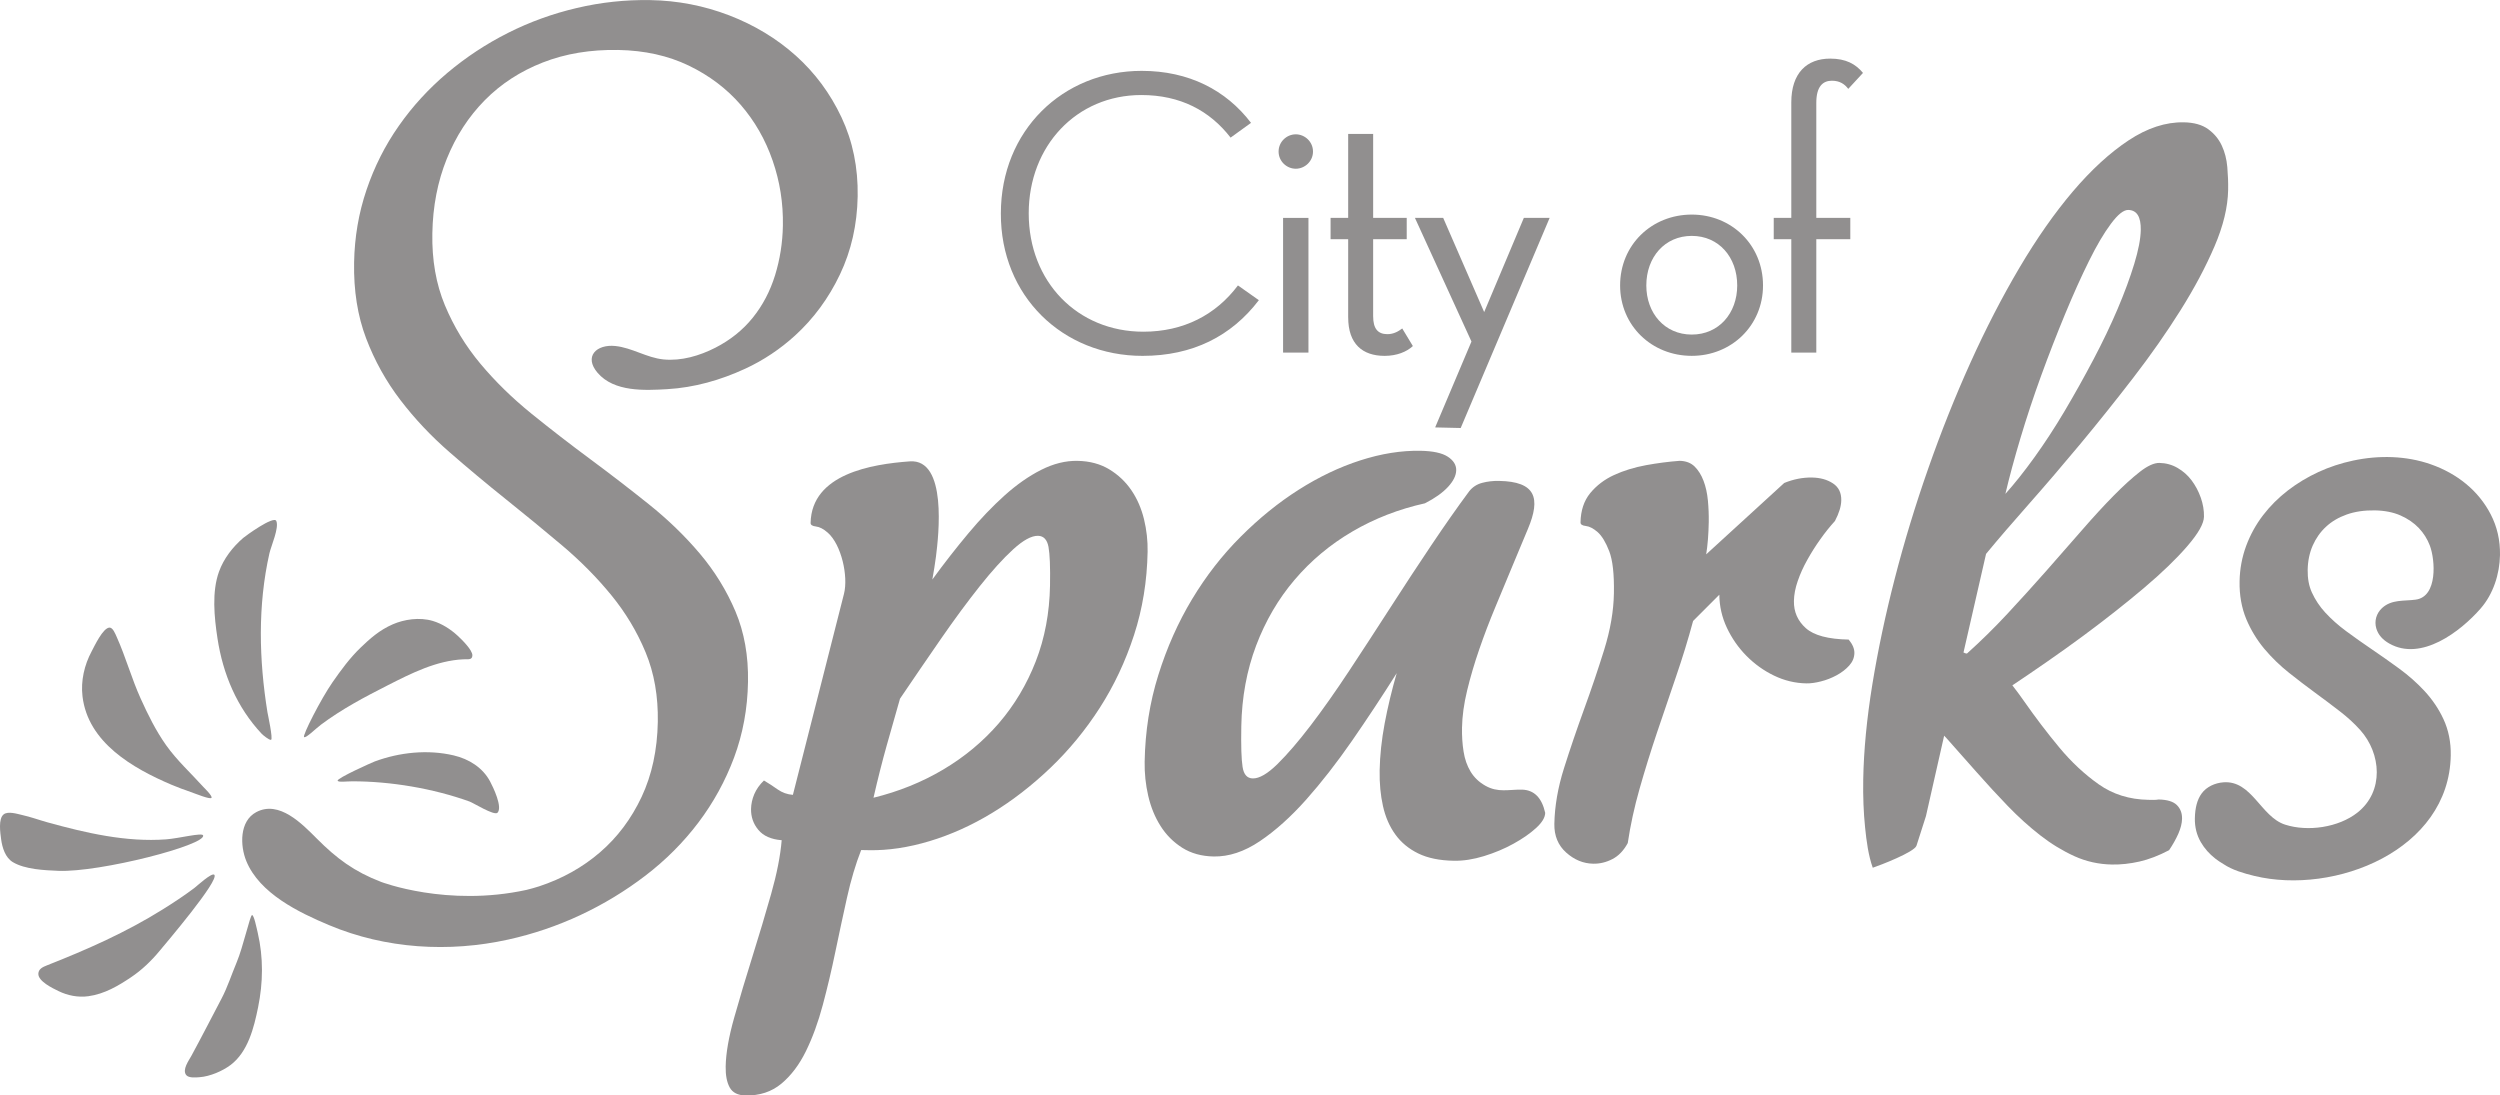 <?xml version="1.0" encoding="utf-8"?>
<!-- Generator: Adobe Illustrator 16.0.4, SVG Export Plug-In . SVG Version: 6.00 Build 0)  -->
<!DOCTYPE svg PUBLIC "-//W3C//DTD SVG 1.1//EN" "http://www.w3.org/Graphics/SVG/1.1/DTD/svg11.dtd">
<svg version="1.1" id="Layer_1" xmlns="http://www.w3.org/2000/svg" xmlns:xlink="http://www.w3.org/1999/xlink" x="0px" y="0px"
	 width="121.984px" height="53.45px" viewBox="0 0 121.984 53.45" enable-background="new 0 0 121.984 53.45" xml:space="preserve">
<g opacity="0.5">
	<g>
		<defs>
			<rect id="SVGID_1_" width="121.984" height="53.45"/>
		</defs>
		<clipPath id="SVGID_2_">
			<use xlink:href="#SVGID_1_"  overflow="visible"/>
		</clipPath>
		<path clip-path="url(#SVGID_2_)" fill="#231F20" d="M55.75,17.364c2.438,0,4.334-0.959,5.674-2.717l-1.02-0.72
			c-1.079,1.438-2.657,2.258-4.615,2.258c-3.217,0-5.594-2.438-5.594-5.774c0-3.297,2.337-5.774,5.494-5.774
			c1.898,0,3.337,0.76,4.356,2.078l0.997-0.72c-1.218-1.598-3.035-2.537-5.334-2.537c-3.855,0-6.872,2.917-6.872,6.953
			C48.816,14.447,51.854,17.364,55.75,17.364"/>
		<rect x="62.606" y="10.632" clip-path="url(#SVGID_2_)" fill="#231F20" width="1.238" height="6.572"/>
		<path clip-path="url(#SVGID_2_)" fill="#231F20" d="M63.226,8.233c0.438,0,0.84-0.359,0.84-0.839s-0.401-0.84-0.84-0.84
			c-0.44,0-0.839,0.36-0.839,0.84S62.785,8.233,63.226,8.233"/>
		<path clip-path="url(#SVGID_2_)" fill="#231F20" d="M65.783,15.486c0,1.299,0.7,1.878,1.778,1.878c0.599,0,1.078-0.2,1.378-0.479
			l-0.519-0.859c-0.18,0.14-0.42,0.279-0.72,0.279c-0.479,0-0.699-0.279-0.699-0.878V11.67h1.638v-1.038h-1.638V6.535h-1.219v4.097
			h-0.858v1.038h0.858V15.486z"/>
		<polygon clip-path="url(#SVGID_2_)" fill="#231F20" points="72.418,15.227 70.418,10.631 69.039,10.631 71.798,16.665 
			70.026,20.855 71.273,20.884 75.613,10.631 74.354,10.631 		"/>
		<path clip-path="url(#SVGID_2_)" fill="#231F20" d="M82.548,17.363c1.938,0,3.476-1.478,3.476-3.436
			c0-1.979-1.538-3.457-3.476-3.457c-1.958,0-3.497,1.479-3.497,3.457C79.051,15.886,80.59,17.363,82.548,17.363 M82.548,11.51
			c1.318,0,2.217,1.039,2.217,2.418c0,1.358-0.898,2.397-2.217,2.397c-1.319,0-2.218-1.039-2.218-2.397
			C80.33,12.549,81.229,11.51,82.548,11.51"/>
		<path clip-path="url(#SVGID_2_)" fill="#231F20" d="M87.404,4.997v5.634h-0.857v1.039h0.857v5.534h1.22V11.67h1.659v-1.039h-1.659
			V5.017c0-0.799,0.32-1.078,0.76-1.078c0.379,0,0.619,0.159,0.799,0.398l0.719-0.779c-0.36-0.438-0.839-0.698-1.599-0.698
			C88.165,2.859,87.404,3.558,87.404,4.997"/>
		<path clip-path="url(#SVGID_2_)" fill="#231F20" d="M18.283,37.155c-0.133,0.049-1.842,0.814-1.808,0.937
			c0.026,0.09,0.458,0.031,0.715,0.031c1.879,0,3.944,0.349,5.715,0.984c0.198,0.071,1.19,0.693,1.365,0.555
			c0.272-0.268-0.21-1.256-0.353-1.526c-0.361-0.684-1.039-1.103-1.778-1.277C20.876,36.561,19.494,36.706,18.283,37.155"/>
		<path clip-path="url(#SVGID_2_)" fill="#231F20" d="M18.925,33.435c1.151-0.585,2.369-1.202,3.684-1.265
			c0.237-0.011,0.428,0.045,0.44-0.186c0.014-0.267-0.545-0.805-0.725-0.971c-0.342-0.314-0.758-0.581-1.204-0.715
			c-0.663-0.197-1.409-0.071-1.945,0.16c-0.66,0.285-1.129,0.708-1.59,1.152c-0.515,0.497-0.95,1.09-1.357,1.676
			c-0.571,0.82-1.479,2.608-1.392,2.678c0.089,0.07,0.551-0.397,0.82-0.6C16.675,34.6,17.792,34.01,18.925,33.435"/>
		<path clip-path="url(#SVGID_2_)" fill="#231F20" d="M12.777,35.813c0.04,0.042,0.362,0.314,0.449,0.285
			c0.104-0.036-0.158-1.24-0.176-1.342c-0.413-2.566-0.479-5.209,0.096-7.758c0.081-0.358,0.48-1.241,0.336-1.578
			c-0.121-0.276-1.504,0.731-1.617,0.829c-0.512,0.444-0.949,1.004-1.18,1.646c-0.354,0.984-0.233,2.212-0.074,3.252
			C10.877,32.89,11.556,34.514,12.777,35.813"/>
		<path clip-path="url(#SVGID_2_)" fill="#231F20" d="M12.296,44.651c-0.096,0.02-0.432,1.548-0.742,2.29
			c-0.253,0.604-0.457,1.238-0.738,1.771c-0.492,0.935-0.975,1.881-1.479,2.808c-0.124,0.229-0.458,0.675-0.251,0.937
			c0.129,0.156,0.487,0.115,0.658,0.103c0.498-0.036,1.112-0.298,1.508-0.596c0.85-0.643,1.139-1.821,1.341-2.812
			c0.246-1.204,0.263-2.432-0.016-3.633C12.527,45.31,12.392,44.63,12.296,44.651"/>
		<path clip-path="url(#SVGID_2_)" fill="#231F20" d="M10.455,42.681c-0.13-0.113-0.864,0.568-0.976,0.651
			c-0.495,0.371-1.013,0.713-1.537,1.04C6.153,45.49,4.257,46.329,2.299,47.1c-0.222,0.086-0.421,0.183-0.428,0.413
			c-0.011,0.367,0.694,0.705,0.977,0.842c0.454,0.223,0.96,0.322,1.464,0.254c0.795-0.109,1.471-0.516,2.073-0.919
			c0.535-0.358,0.998-0.803,1.407-1.298C8.073,46.052,10.736,42.93,10.455,42.681"/>
		<path clip-path="url(#SVGID_2_)" fill="#231F20" d="M8.367,38.29c0.308,0.132,0.625,0.245,0.939,0.355
			c0.291,0.103,0.953,0.375,1.014,0.283c0.058-0.087-0.359-0.487-0.401-0.534c-0.609-0.675-1.284-1.287-1.812-2.031
			c-0.501-0.706-0.892-1.5-1.244-2.279c-0.443-0.979-0.727-2.021-1.167-3.002c-0.066-0.15-0.187-0.459-0.348-0.46
			c-0.321-0.001-0.748,0.922-0.876,1.159c-0.355,0.662-0.535,1.439-0.447,2.191C4.29,36.236,6.486,37.488,8.367,38.29"/>
		<path clip-path="url(#SVGID_2_)" fill="#231F20" d="M9.91,40.761c-0.05-0.145-1.181,0.147-1.8,0.194
			c-1.954,0.147-3.926-0.314-5.796-0.831C1.901,40.009,1.5,39.86,1.079,39.767c-0.23-0.051-0.687-0.201-0.901-0.03
			c-0.271,0.214-0.163,0.915-0.122,1.22c0.054,0.401,0.202,0.892,0.574,1.112c0.592,0.353,1.546,0.395,2.217,0.422
			C4.881,42.574,10.072,41.228,9.91,40.761"/>
		<path clip-path="url(#SVGID_2_)" fill="#231F20" d="M55.82,25.333c-0.129-0.525-0.332-0.996-0.615-1.411
			c-0.283-0.416-0.643-0.756-1.08-1.021c-0.439-0.265-0.955-0.404-1.551-0.414c-0.58-0.011-1.17,0.136-1.771,0.439
			c-0.601,0.303-1.196,0.72-1.785,1.248c-0.589,0.529-1.18,1.146-1.771,1.853s-1.178,1.456-1.755,2.251
			c0.07-0.386,0.13-0.759,0.177-1.12c0.129-1.02,0.563-4.783-1.282-4.646c-1.844,0.134-4.787,0.61-4.835,3.004
			c-0.002,0.097,0.085,0.154,0.263,0.174c0.177,0.02,0.367,0.119,0.573,0.3c0.667,0.582,1.01,2.129,0.793,2.984
			c-0.001,0.001-2.493,9.81-2.493,9.81c-0.274-0.021-0.521-0.109-0.745-0.266c-0.222-0.157-0.444-0.303-0.668-0.435
			c-0.213,0.205-0.369,0.429-0.471,0.667c-0.101,0.239-0.153,0.48-0.158,0.722c-0.006,0.387,0.111,0.727,0.357,1.021
			c0.244,0.295,0.623,0.463,1.138,0.504c-0.062,0.755-0.234,1.634-0.518,2.635c-0.284,1.001-0.588,2.019-0.912,3.051
			c-0.324,1.033-0.62,2.021-0.886,2.968c-0.268,0.945-0.405,1.739-0.417,2.384c-0.008,0.435,0.059,0.777,0.199,1.03
			c0.141,0.251,0.396,0.38,0.767,0.387c0.691,0.013,1.273-0.179,1.748-0.572c0.474-0.395,0.874-0.922,1.2-1.585
			c0.325-0.662,0.6-1.414,0.824-2.256c0.225-0.841,0.43-1.706,0.614-2.597c0.186-0.89,0.373-1.769,0.566-2.634
			c0.192-0.866,0.424-1.644,0.693-2.331l0.387,0.007c0.933,0.017,1.918-0.131,2.953-0.442c1.036-0.312,2.052-0.769,3.043-1.371
			c0.993-0.602,1.944-1.338,2.854-2.207c0.909-0.869,1.711-1.846,2.407-2.928c0.695-1.083,1.252-2.265,1.669-3.545
			s0.638-2.637,0.664-4.07C56.006,26.388,55.947,25.859,55.82,25.333 M51.234,28.572c-0.024,1.337-0.256,2.568-0.694,3.695
			c-0.439,1.127-1.04,2.135-1.804,3.023c-0.766,0.888-1.67,1.64-2.711,2.258s-2.177,1.076-3.404,1.376
			c0.209-0.913,0.425-1.768,0.648-2.561s0.438-1.55,0.645-2.271c0.678-1.002,1.348-1.98,2.008-2.935
			c0.661-0.955,1.289-1.805,1.882-2.551s1.134-1.345,1.626-1.795c0.491-0.45,0.897-0.672,1.219-0.667
			c0.273,0.006,0.444,0.186,0.511,0.541C51.225,27.043,51.25,27.672,51.234,28.572"/>
		<path clip-path="url(#SVGID_2_)" fill="#231F20" d="M74.254,38.529c-0.648-0.01-1.159,0.156-1.772-0.188
			c-0.311-0.174-0.552-0.404-0.725-0.689c-0.171-0.284-0.287-0.612-0.344-0.983c-0.059-0.371-0.083-0.759-0.076-1.161
			c0.01-0.563,0.093-1.17,0.25-1.818c0.157-0.65,0.353-1.318,0.591-2.007c0.237-0.688,0.499-1.375,0.786-2.063
			c0.286-0.687,0.563-1.354,0.832-2.001c0.27-0.647,0.521-1.251,0.756-1.81c0.64-1.52,0.372-2.312-1.406-2.344
			c-0.29-0.006-0.564,0.025-0.823,0.094c-0.259,0.067-0.471,0.205-0.635,0.411c-0.578,0.779-1.196,1.662-1.858,2.648
			s-1.327,2.001-1.998,3.043c-0.671,1.043-1.338,2.065-1.999,3.068c-0.661,1.002-1.29,1.893-1.883,2.671
			c-0.595,0.778-1.134,1.404-1.616,1.879c-0.484,0.475-0.886,0.709-1.207,0.703c-0.275-0.005-0.441-0.192-0.497-0.564
			c-0.059-0.371-0.079-1.031-0.062-1.981c0.025-1.416,0.267-2.728,0.723-3.936c0.457-1.207,1.082-2.278,1.881-3.215
			c0.797-0.936,1.736-1.72,2.819-2.354c1.082-0.633,2.262-1.091,3.538-1.374c0.487-0.248,0.862-0.516,1.126-0.801
			c0.262-0.284,0.395-0.556,0.399-0.813c0.005-0.257-0.132-0.478-0.41-0.66c-0.278-0.182-0.724-0.278-1.335-0.289
			c-0.934-0.017-1.911,0.139-2.93,0.467c-1.021,0.328-2.024,0.807-3.009,1.433c-0.986,0.626-1.93,1.39-2.831,2.292
			c-0.902,0.901-1.692,1.918-2.373,3.049s-1.229,2.365-1.647,3.702c-0.419,1.337-0.641,2.746-0.667,4.227
			c-0.01,0.563,0.048,1.12,0.175,1.67c0.128,0.55,0.328,1.04,0.603,1.472c0.272,0.432,0.626,0.784,1.056,1.058
			c0.431,0.272,0.942,0.415,1.538,0.426c0.74,0.012,1.489-0.235,2.247-0.745s1.51-1.185,2.258-2.024
			c0.747-0.84,1.493-1.797,2.237-2.87c0.744-1.074,1.472-2.176,2.185-3.307c-0.24,0.833-0.437,1.65-0.588,2.453
			c-0.15,0.803-0.231,1.565-0.245,2.29c-0.011,0.628,0.042,1.208,0.162,1.741c0.119,0.533,0.32,0.996,0.604,1.388
			c0.282,0.392,0.655,0.7,1.118,0.926s1.041,0.345,1.732,0.356c0.467,0.009,0.958-0.067,1.478-0.227
			c0.518-0.16,0.996-0.36,1.435-0.603c0.44-0.242,0.807-0.496,1.102-0.766c0.295-0.269,0.443-0.515,0.447-0.741
			C75.229,38.917,74.849,38.541,74.254,38.529"/>
		<path clip-path="url(#SVGID_2_)" fill="#231F20" d="M88.112,30.649c-0.396-0.354-0.59-0.796-0.58-1.326
			c0.005-0.306,0.067-0.631,0.187-0.975c0.118-0.345,0.273-0.688,0.466-1.031c0.19-0.342,0.4-0.677,0.634-1.003
			c0.229-0.325,0.469-0.623,0.715-0.893c0.201-0.383,0.304-0.719,0.308-1.009c0.008-0.369-0.13-0.646-0.407-0.827
			c-0.279-0.184-0.619-0.278-1.021-0.285c-0.451-0.007-0.902,0.08-1.356,0.266l-3.807,3.482c0.036-0.225,0.065-0.47,0.086-0.735
			s0.033-0.542,0.039-0.832c0.006-0.354-0.008-0.709-0.042-1.062c-0.033-0.355-0.104-0.675-0.212-0.958
			c-0.107-0.284-0.253-0.517-0.434-0.697c-0.183-0.18-0.427-0.273-0.733-0.279c-0.531,0.039-1.08,0.11-1.645,0.213
			c-0.566,0.104-1.084,0.264-1.555,0.479c-0.472,0.218-0.857,0.513-1.164,0.885c-0.305,0.374-0.462,0.85-0.472,1.429
			c-0.002,0.098,0.086,0.155,0.263,0.174c0.177,0.02,0.368,0.12,0.575,0.3c0.204,0.182,0.393,0.491,0.562,0.929
			c0.169,0.437,0.246,1.123,0.229,2.057c-0.015,0.869-0.174,1.784-0.472,2.745c-0.299,0.96-0.626,1.929-0.982,2.904
			c-0.354,0.977-0.682,1.937-0.98,2.881c-0.299,0.945-0.455,1.852-0.472,2.721c-0.01,0.579,0.184,1.046,0.579,1.399
			c0.396,0.354,0.836,0.534,1.319,0.542c0.322,0.006,0.632-0.069,0.933-0.225c0.302-0.155,0.552-0.415,0.751-0.783
			c0.129-0.867,0.321-1.754,0.579-2.659c0.257-0.905,0.54-1.813,0.846-2.726s0.615-1.824,0.93-2.736
			c0.313-0.913,0.592-1.817,0.833-2.715l1.28-1.281c0.005,0.564,0.128,1.102,0.368,1.612c0.241,0.512,0.559,0.969,0.954,1.37
			c0.396,0.4,0.845,0.723,1.348,0.965c0.503,0.243,1.027,0.369,1.575,0.379c0.209,0.004,0.447-0.028,0.714-0.097
			c0.267-0.067,0.522-0.167,0.767-0.3c0.243-0.132,0.448-0.29,0.611-0.472c0.165-0.183,0.249-0.386,0.253-0.611
			c0.004-0.209-0.089-0.429-0.278-0.657C89.205,31.188,88.508,31.004,88.112,30.649"/>
		<path clip-path="url(#SVGID_2_)" fill="#231F20" d="M104.616,28.686c0.875-0.741,1.579-1.421,2.113-2.04
			c0.533-0.618,0.805-1.097,0.811-1.435c0.006-0.306-0.046-0.612-0.153-0.92s-0.256-0.588-0.443-0.842
			c-0.188-0.253-0.419-0.458-0.689-0.615c-0.271-0.158-0.568-0.24-0.89-0.246c-0.258-0.004-0.574,0.139-0.949,0.43
			c-0.375,0.292-0.801,0.679-1.277,1.161c-0.476,0.483-0.993,1.045-1.551,1.687c-0.56,0.643-1.144,1.309-1.75,1.998
			c-0.609,0.689-1.237,1.383-1.885,2.08c-0.648,0.697-1.309,1.345-1.979,1.946c-0.049-0.002-0.104-0.019-0.168-0.053l1.101-4.811
			c0.575-0.698,1.271-1.507,2.084-2.426c0.812-0.919,1.651-1.899,2.516-2.938c0.863-1.039,1.724-2.115,2.581-3.227
			s1.625-2.209,2.305-3.292s1.233-2.123,1.661-3.122c0.429-0.999,0.65-1.916,0.665-2.754c0.007-0.354-0.007-0.725-0.04-1.111
			s-0.123-0.739-0.271-1.055c-0.148-0.317-0.368-0.583-0.662-0.798c-0.295-0.214-0.691-0.326-1.19-0.335
			c-0.885-0.016-1.784,0.278-2.696,0.882c-0.912,0.604-1.816,1.434-2.714,2.488c-0.896,1.055-1.767,2.299-2.614,3.732
			c-0.847,1.435-1.643,2.978-2.389,4.631s-1.433,3.376-2.06,5.168c-0.629,1.793-1.171,3.578-1.629,5.356
			c-0.459,1.779-0.823,3.504-1.096,5.174c-0.271,1.67-0.419,3.213-0.444,4.629c-0.015,0.837,0.016,1.622,0.092,2.36
			c0.064,0.632,0.158,1.36,0.373,1.952c0.338-0.112,2.033-0.76,2.134-1.077c0.001-0.002,0.461-1.442,0.461-1.442l0.888-3.924
			c0.039,0.043,0.081,0.083,0.121,0.129c0.481,0.54,0.97,1.092,1.467,1.656c0.498,0.564,1.003,1.113,1.517,1.646
			s1.041,1.008,1.581,1.429c0.539,0.42,1.098,0.76,1.673,1.021c0.575,0.26,1.183,0.395,1.828,0.406
			c0.435,0.008,0.882-0.041,1.343-0.145c0.46-0.104,0.942-0.29,1.446-0.555c0.182-0.271,0.332-0.537,0.45-0.801
			c0.115-0.265,0.178-0.508,0.182-0.733c0.005-0.273-0.08-0.496-0.254-0.668c-0.175-0.173-0.471-0.263-0.889-0.271
			c-0.08,0.015-0.17,0.021-0.268,0.02l-0.241-0.004c-0.916-0.017-1.721-0.268-2.413-0.756c-0.691-0.487-1.334-1.086-1.924-1.797
			c-0.592-0.711-1.166-1.467-1.724-2.265c-0.184-0.266-0.367-0.51-0.551-0.746c-0.006-0.006-0.011-0.014-0.016-0.021
			c1.125-0.753,2.361-1.604,3.464-2.421C102.754,30.206,103.741,29.427,104.616,28.686 M98.588,21.368
			c0.299-1,0.635-2.013,1.007-3.037c0.373-1.023,0.762-2.023,1.165-2.998c0.404-0.975,0.793-1.841,1.17-2.6
			c0.375-0.758,0.732-1.363,1.071-1.816c0.337-0.453,0.619-0.677,0.844-0.673c0.418,0.008,0.622,0.333,0.611,0.977
			c-0.008,0.435-0.115,0.988-0.32,1.661c-0.205,0.672-0.475,1.404-0.811,2.195c-0.337,0.791-0.729,1.613-1.18,2.467
			c-0.45,0.853-0.916,1.687-1.396,2.498c-0.482,0.813-0.975,1.569-1.479,2.269c-0.504,0.7-0.977,1.295-1.42,1.787
			C98.043,23.278,98.288,22.37,98.588,21.368"/>
		<path clip-path="url(#SVGID_2_)" fill="#231F20" d="M121.533,25.101c-0.299-0.578-0.707-1.081-1.213-1.496
			c-0.491-0.403-1.066-0.723-1.713-0.95c-1.2-0.421-2.536-0.45-3.791-0.182c-0.59,0.126-1.158,0.312-1.688,0.557
			c-0.532,0.245-1.033,0.547-1.49,0.897c-0.461,0.355-0.87,0.763-1.213,1.21c-0.348,0.453-0.626,0.957-0.827,1.499
			c-0.203,0.55-0.311,1.131-0.321,1.729c-0.013,0.674,0.099,1.296,0.329,1.849c0.222,0.526,0.519,1.016,0.885,1.452
			c0.352,0.418,0.755,0.81,1.198,1.162c0.41,0.327,0.837,0.653,1.271,0.971c0.418,0.306,0.828,0.613,1.227,0.923
			c0.368,0.283,0.698,0.588,0.979,0.902c1.02,1.14,1.174,2.989-0.138,4.025c-0.919,0.726-2.423,0.948-3.536,0.586
			c-1.183-0.386-1.614-2.168-3.004-2.063c-0.401,0.03-0.821,0.211-1.063,0.546c-0.213,0.292-0.32,0.69-0.33,1.214
			c-0.007,0.426,0.091,0.815,0.292,1.162c0.178,0.307,0.418,0.577,0.711,0.804c0.123,0.095,0.255,0.183,0.395,0.265
			c0.436,0.292,0.998,0.453,1.503,0.576c3.921,0.95,9.505-1.251,9.585-5.877c0.012-0.644-0.108-1.239-0.355-1.772
			c-0.229-0.496-0.541-0.957-0.924-1.372c-0.363-0.392-0.781-0.762-1.245-1.101c-0.428-0.313-0.872-0.625-1.317-0.928
			c-0.428-0.289-0.854-0.592-1.268-0.897c-0.381-0.281-0.722-0.586-1.016-0.905c-0.271-0.295-0.488-0.622-0.649-0.975
			c-0.146-0.316-0.214-0.688-0.207-1.105c0.007-0.436,0.091-0.837,0.247-1.191c0.159-0.358,0.371-0.659,0.649-0.916
			c0.273-0.254,0.61-0.454,1.004-0.594c0.405-0.145,0.871-0.212,1.384-0.203c0.472,0.009,0.893,0.092,1.247,0.248
			c0.355,0.158,0.655,0.364,0.892,0.613c0.237,0.25,0.419,0.539,0.539,0.859c0.263,0.695,0.391,2.488-0.69,2.635
			c-0.571,0.078-1.177-0.021-1.645,0.412c-0.28,0.264-0.384,0.636-0.278,0.995c0.09,0.303,0.304,0.55,0.635,0.736
			c1.556,0.884,3.47-0.584,4.449-1.703c0.623-0.711,0.935-1.686,0.951-2.622C121.995,26.366,121.844,25.702,121.533,25.101"/>
		<path clip-path="url(#SVGID_2_)" fill="#231F20" d="M36.498,33.272c0.023-1.271-0.182-2.418-0.613-3.44
			c-0.434-1.022-1.013-1.962-1.738-2.82c-0.725-0.858-1.556-1.662-2.492-2.411c-0.937-0.75-1.89-1.483-2.859-2.201
			s-1.923-1.455-2.859-2.212c-0.936-0.758-1.767-1.569-2.492-2.436c-0.725-0.866-1.303-1.818-1.736-2.856
			c-0.433-1.038-0.637-2.209-0.613-3.514c0.023-1.319,0.259-2.531,0.705-3.634c0.445-1.104,1.062-2.054,1.85-2.854
			c0.787-0.799,1.732-1.414,2.834-1.845c1.104-0.432,2.33-0.635,3.684-0.611C31.452,2.462,32.6,2.716,33.605,3.2
			c1.005,0.485,1.851,1.124,2.538,1.917c0.686,0.793,1.205,1.7,1.557,2.721c0.354,1.021,0.52,2.078,0.5,3.173
			c-0.015,0.837-0.143,1.644-0.382,2.421c-0.24,0.775-0.602,1.467-1.088,2.07c-0.485,0.603-1.094,1.09-1.824,1.464
			c-0.769,0.393-1.662,0.658-2.531,0.572c-0.82-0.081-1.531-0.57-2.351-0.655c-0.917-0.096-1.551,0.51-0.864,1.31
			c0.806,0.938,2.294,0.86,3.395,0.796c1.327-0.077,2.599-0.441,3.805-0.997c0.888-0.409,1.711-0.961,2.434-1.62
			c0.908-0.829,1.639-1.822,2.19-2.98c0.552-1.157,0.84-2.428,0.865-3.812c0.024-1.399-0.239-2.685-0.789-3.854
			c-0.551-1.169-1.294-2.172-2.229-3.01c-0.936-0.837-2.019-1.492-3.249-1.966c-1.231-0.473-2.516-0.722-3.852-0.745
			c-1.207-0.021-2.401,0.106-3.581,0.384c-1.18,0.276-2.303,0.683-3.366,1.219c-1.064,0.537-2.051,1.188-2.958,1.952
			c-0.906,0.766-1.694,1.624-2.363,2.579c-0.67,0.954-1.195,1.995-1.577,3.123c-0.384,1.129-0.585,2.312-0.607,3.552
			c-0.024,1.368,0.171,2.6,0.586,3.694c0.416,1.094,0.974,2.098,1.673,3.012c0.7,0.915,1.499,1.763,2.396,2.543
			c0.895,0.78,1.811,1.546,2.748,2.295c0.937,0.749,1.853,1.503,2.75,2.259c0.895,0.757,1.694,1.563,2.396,2.422
			c0.7,0.857,1.26,1.789,1.676,2.795c0.418,1.006,0.615,2.136,0.594,3.392c-0.025,1.368-0.288,2.588-0.79,3.657
			c-0.503,1.069-1.179,1.972-2.029,2.704c-0.851,0.734-1.842,1.288-2.976,1.662c-0.201,0.067-0.409,0.119-0.616,0.173
			c-3.876,0.845-7.085-0.389-7.089-0.39c-1.311-0.504-2.16-1.133-3.138-2.114c-0.716-0.718-1.84-1.885-2.956-1.291
			c-0.827,0.441-0.79,1.641-0.485,2.386c0.646,1.583,2.567,2.512,4.049,3.132c2.746,1.152,5.831,1.343,8.74,0.698
			c1.212-0.268,2.382-0.666,3.51-1.192c1.129-0.528,2.187-1.17,3.175-1.925c0.987-0.755,1.849-1.618,2.582-2.586
			c0.733-0.97,1.316-2.029,1.747-3.182C36.248,35.805,36.476,34.576,36.498,33.272"/>
	</g>
</g>
</svg>
